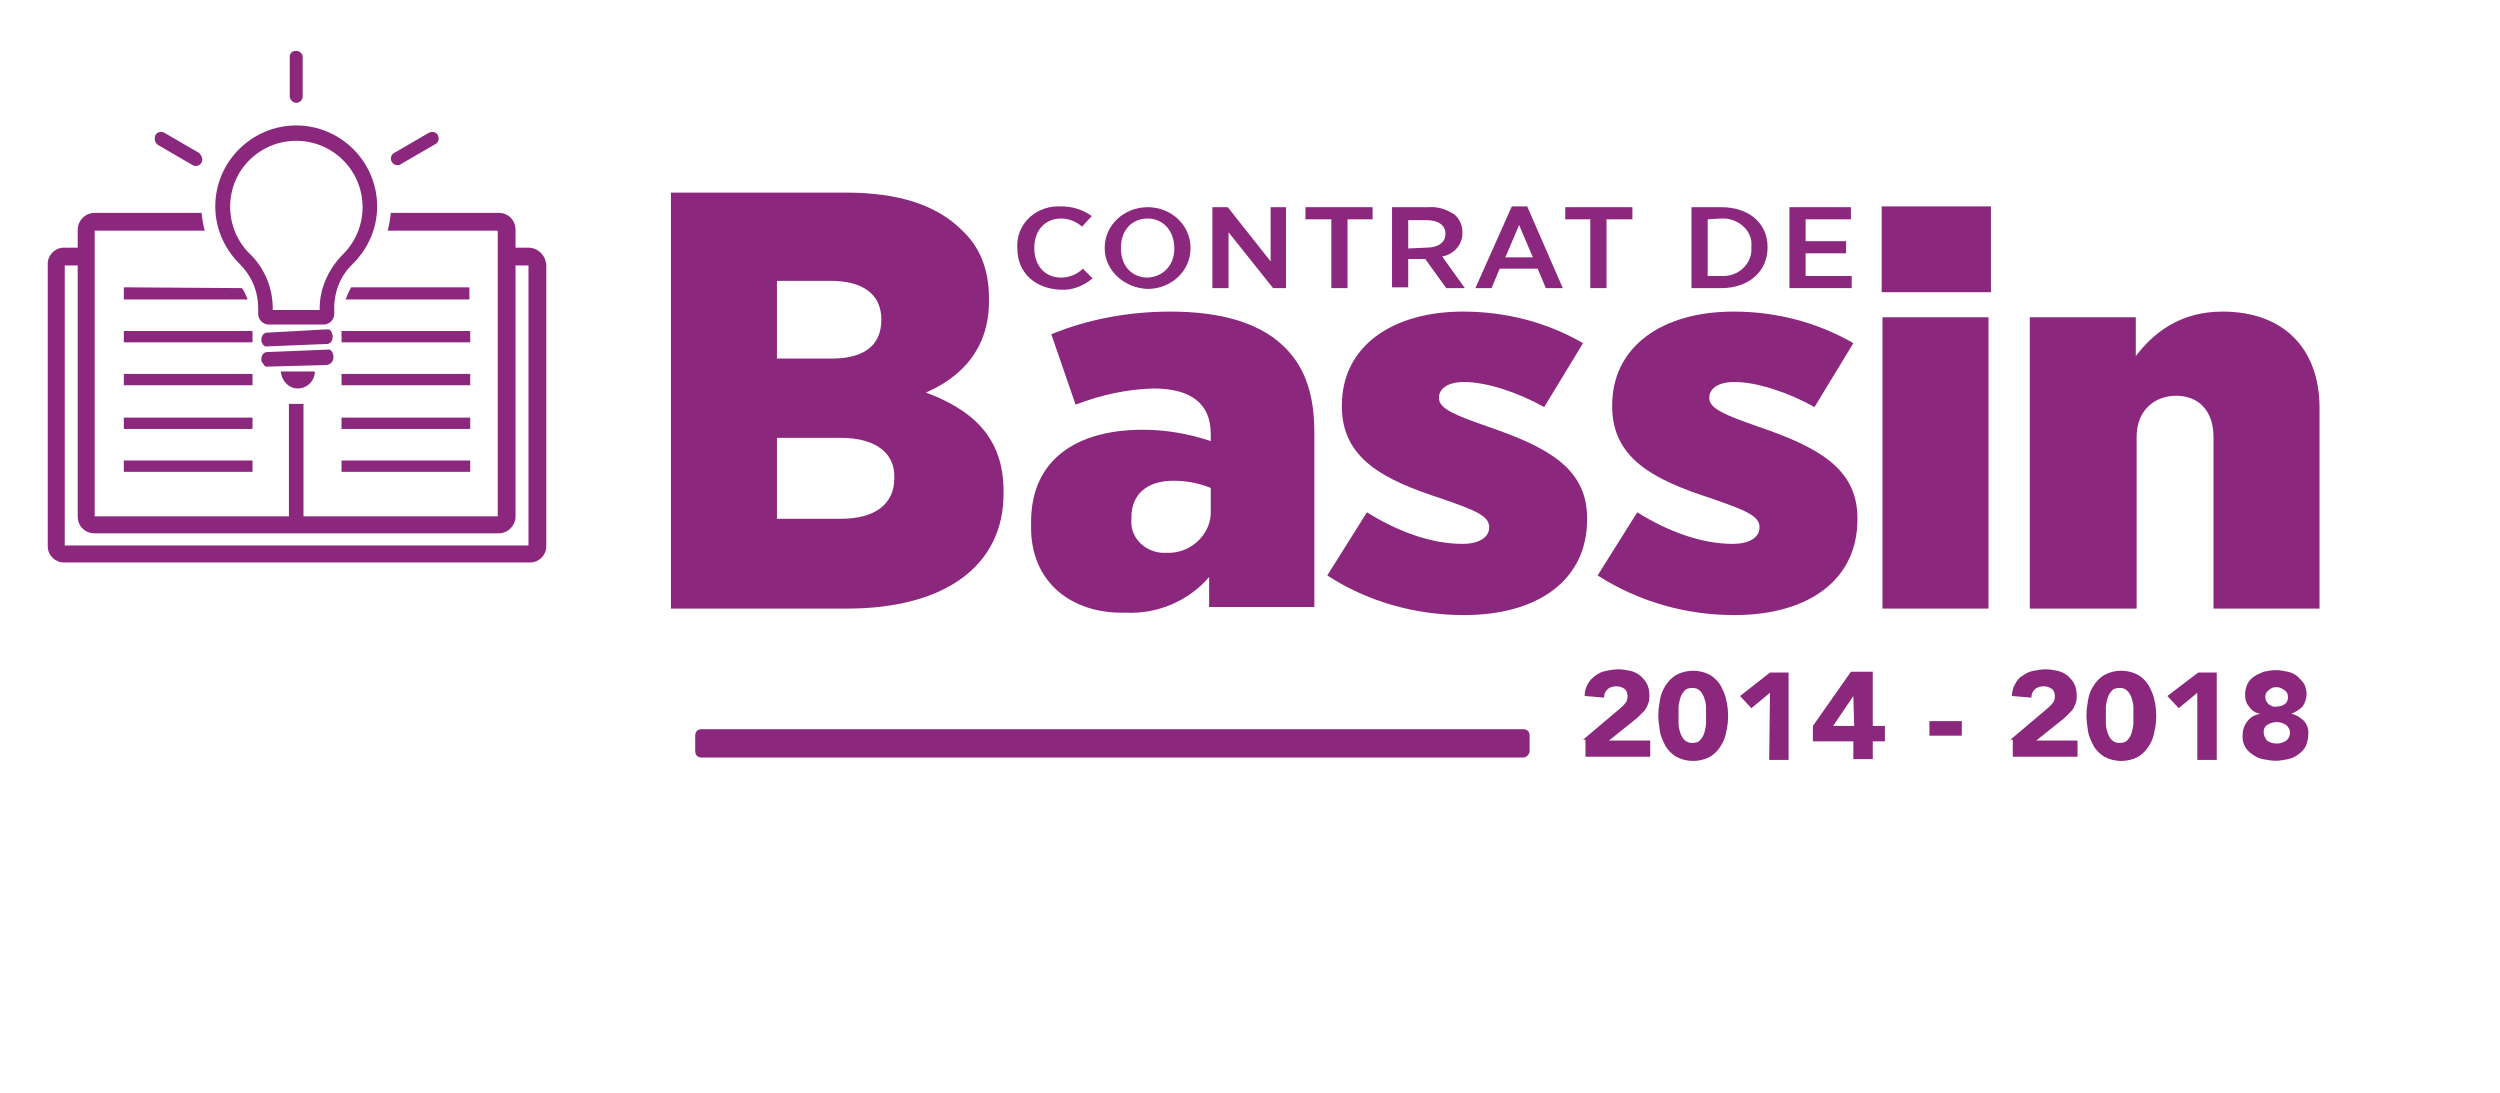 <?xml version="1.0" encoding="UTF-8"?> <!-- Generator: Adobe Illustrator 24.1.1, SVG Export Plug-In . SVG Version: 6.00 Build 0) --> <svg xmlns="http://www.w3.org/2000/svg" xmlns:xlink="http://www.w3.org/1999/xlink" id="Calque_1" x="0px" y="0px" viewBox="0 0 308.9 135" style="enable-background:new 0 0 308.9 135;" xml:space="preserve"> <style type="text/css"> .st0{fill:#8B277D;} .st1{fill:none;} </style> <g> <g> <rect x="42.2" y="40.9" class="st0" width="15.9" height="1.4"></rect> <rect x="42.2" y="46.2" class="st0" width="15.9" height="1.4"></rect> <rect x="42.2" y="51.6" class="st0" width="15.9" height="1.4"></rect> <rect x="42.2" y="56.9" class="st0" width="15.9" height="1.4"></rect> <rect x="15.3" y="40.9" class="st0" width="15.9" height="1.4"></rect> <rect x="15.3" y="46.2" class="st0" width="15.9" height="1.4"></rect> <rect x="15.3" y="51.6" class="st0" width="15.9" height="1.4"></rect> <rect x="15.3" y="56.9" class="st0" width="15.9" height="1.4"></rect> <path class="st0" d="M31.9,38.1v0.7c0,0.7,0.6,1.3,1.3,1.3H40c0.7,0,1.3-0.6,1.3-1.3v-0.8c0-2,0.8-4,2.3-5.4c1.9-1.9,3-4.4,3-7.1 c0-5.5-4.5-10-10-10c-5.5,0-10,4.5-10,10c0,2.7,1.1,5.2,3,7.1C31.1,34.1,31.9,36,31.9,38.1z M30.8,19.8c3.2-3.2,8.4-3.2,11.6,0 c3.2,3.2,3.2,8.4,0,11.6c-1.8,1.8-2.9,4.2-2.9,6.7v0.2h-5.8v-0.2c0-2.5-1-5-2.9-6.8C27.7,28.2,27.6,23,30.8,19.8 C30.8,19.8,30.8,19.8,30.8,19.8z"></path> <path class="st0" d="M41.2,44.2V44c0-0.1,0-0.2-0.1-0.3c0,0,0,0,0-0.1c0-0.1-0.1-0.1-0.1-0.2c0,0-0.1,0-0.1-0.1 c0,0-0.1-0.1-0.2-0.1c0,0-0.1,0-0.1,0c0,0-0.1,0-0.2,0l0,0L33,43.5c-0.4,0-0.7,0.4-0.7,0.8c0,0,0,0,0,0v0.2c0,0.1,0,0.2,0.1,0.3 l0.1,0.1c0,0.1,0.1,0.1,0.1,0.2l0.1,0.1c0,0,0.1,0.1,0.2,0.1h0.1H33l0,0l7.4-0.2C40.9,45,41.2,44.6,41.2,44.2 C41.2,44.2,41.2,44.2,41.2,44.2z"></path> <path class="st0" d="M32.5,42.6L32.5,42.6c0.1,0.1,0.2,0.1,0.2,0.2c0,0,0.1,0,0.1,0c0,0,0.1,0,0.2,0l0,0l7.4-0.3 c0.4,0,0.7-0.4,0.7-0.8c0,0,0,0,0,0v-0.2c0-0.1,0-0.2-0.1-0.3c0,0,0,0,0-0.1c0-0.1-0.1-0.1-0.1-0.2l-0.1-0.1c0,0-0.1-0.1-0.2-0.1 h-0.1c0,0-0.1,0-0.2,0l0,0L33,41.1c-0.4,0-0.7,0.4-0.7,0.8c0,0,0,0,0,0v0.2c0,0.1,0,0.2,0.1,0.3l0.1,0.1 C32.4,42.5,32.4,42.5,32.5,42.6z"></path> <path class="st0" d="M36.8,48c1.1,0,2.1-0.9,2.1-2.1c0,0,0,0,0,0h-4.2C34.8,47.1,35.7,48,36.8,48z"></path> <path class="st0" d="M36.6,12.7c0.4,0,0.8-0.3,0.8-0.8c0,0,0,0,0,0V7c0-0.4-0.5-0.8-0.9-0.7c-0.4,0-0.7,0.3-0.7,0.7v5 C35.9,12.4,36.2,12.7,36.6,12.7z"></path> <path class="st0" d="M19.5,17.9l4.3,2.5c0.1,0.1,0.3,0.1,0.4,0.1c0.4,0,0.8-0.3,0.8-0.8c0-0.3-0.2-0.6-0.4-0.8l-4.3-2.5 c-0.4-0.2-0.9-0.1-1.1,0.3C19,17.2,19.2,17.7,19.5,17.9L19.5,17.9L19.5,17.9z"></path> <path class="st0" d="M49.1,20.4c0.1,0,0.3,0,0.4-0.1l4.3-2.5c0.4-0.2,0.5-0.7,0.3-1.1c0,0,0,0,0,0c-0.2-0.4-0.7-0.5-1.1-0.3 l-4.3,2.5c-0.4,0.2-0.5,0.7-0.3,1.1C48.6,20.3,48.8,20.4,49.1,20.4L49.1,20.4z"></path> <path class="st0" d="M65.4,30.6h-1.7v-2.2c0-1.2-0.9-2.1-2.1-2.1c0,0,0,0,0,0H48.3c-0.1,0.7-0.2,1.5-0.4,2.2h13.6v35.3h-24V49.9 h-1.8v13.9H11.7V28.5h13.6c-0.2-0.7-0.3-1.4-0.4-2.2H11.7c-1.2,0-2.1,1-2.1,2.1c0,0,0,0,0,0v2.2H7.9c-1.1,0-2,0.9-2,2v34.9 c0,1.1,0.9,2,2,2h57.6c1.1,0,2-0.9,2-2V32.7C67.4,31.6,66.6,30.7,65.4,30.6C65.4,30.6,65.4,30.6,65.4,30.6z M65.3,67.4H8V32.8h1.6 v31c0,1.2,0.9,2.1,2.1,2.1c0,0,0,0,0,0h49.9c1.2,0,2.1-1,2.1-2.1c0,0,0,0,0,0v-31h1.6V67.4z"></path> <path class="st0" d="M58,35.5H43.4c-0.3,0.5-0.5,1-0.7,1.5H58V35.5z"></path> <path class="st0" d="M15.3,35.5V37h15.3c-0.2-0.5-0.4-1-0.7-1.4L15.3,35.5z"></path> <path class="st0" d="M195.6,91.4l4.5-3.8c0.2-0.2,0.5-0.4,0.7-0.7c0.2-0.2,0.3-0.5,0.3-0.9c0-0.3-0.1-0.7-0.4-0.9 c-0.3-0.2-0.6-0.3-1-0.3c-0.4,0-0.8,0.1-1.1,0.4c-0.3,0.3-0.4,0.6-0.4,1l-2.4-0.2c0-0.5,0.1-1,0.4-1.5c0.2-0.4,0.5-0.7,0.9-1 c0.4-0.3,0.8-0.5,1.3-0.6c0.5-0.1,1-0.2,1.6-0.2c0.5,0,1,0.1,1.5,0.2c0.4,0.1,0.8,0.3,1.2,0.6c0.3,0.3,0.6,0.6,0.8,1 c0.2,0.4,0.3,0.9,0.3,1.4c0,0.3,0,0.6-0.1,0.9c-0.1,0.3-0.2,0.5-0.3,0.7c-0.1,0.2-0.3,0.4-0.5,0.6c-0.2,0.2-0.4,0.4-0.6,0.6 l-3.5,2.8h5.1v2h-8V91.4z"></path> <path class="st0" d="M204.9,88.4c0-0.7,0.1-1.3,0.2-1.9c0.1-0.6,0.3-1.2,0.7-1.8c0.3-0.5,0.8-1,1.3-1.3c1.3-0.7,2.9-0.7,4.2,0 c0.5,0.3,1,0.8,1.3,1.3c0.3,0.6,0.6,1.2,0.7,1.8c0.3,1.3,0.3,2.6,0,3.9c-0.1,0.6-0.3,1.2-0.7,1.8c-0.3,0.5-0.8,1-1.3,1.3 c-1.3,0.7-2.9,0.7-4.2,0c-0.5-0.3-1-0.8-1.3-1.3c-0.3-0.6-0.6-1.2-0.7-1.8C205,89.7,204.9,89,204.9,88.4z M207.4,88.4 c0,0.3,0,0.6,0,1c0,0.4,0.1,0.8,0.2,1.1c0.1,0.3,0.3,0.7,0.5,0.9c0.3,0.3,0.6,0.4,1,0.4c0.4,0,0.8-0.1,1-0.4 c0.3-0.3,0.4-0.6,0.5-0.9c0.1-0.4,0.2-0.8,0.2-1.1c0-0.4,0-0.7,0-1c0-0.3,0-0.6,0-1c0-0.4-0.1-0.8-0.2-1.1 c-0.1-0.3-0.3-0.7-0.5-0.9c-0.3-0.3-0.6-0.4-1-0.4c-0.4,0-0.8,0.1-1,0.4c-0.3,0.3-0.4,0.6-0.5,0.9c-0.1,0.4-0.2,0.8-0.2,1.1 C207.4,87.8,207.4,88.1,207.4,88.4z"></path> <path class="st0" d="M218.7,85.6l-2.3,1.9L215,86l3.7-2.9h2.3v10.8h-2.4L218.7,85.6z"></path> <path class="st0" d="M229,91.6h-5v-1.9l4.7-6.7h2.7v6.7h1.5v1.9h-1.5v2.2H229V91.6z M229,86L229,86l-2.5,3.7h2.6L229,86z"></path> <path class="st0" d="M242.4,90.9h-4v-1.8h4V90.9z"></path> <path class="st0" d="M248.4,91.4l4.5-3.8c0.2-0.2,0.5-0.4,0.7-0.7c0.2-0.2,0.3-0.5,0.3-0.9c0-0.3-0.1-0.7-0.4-0.9 c-0.3-0.2-0.6-0.3-1-0.3c-0.4,0-0.8,0.1-1.1,0.4c-0.3,0.3-0.4,0.6-0.4,1l-2.4-0.2c0-0.5,0.1-1,0.4-1.5c0.2-0.4,0.5-0.8,0.9-1 c0.4-0.3,0.8-0.5,1.3-0.6c0.5-0.1,1-0.2,1.6-0.2c0.5,0,1,0.1,1.5,0.2c0.4,0.1,0.8,0.3,1.2,0.6c0.3,0.3,0.6,0.6,0.8,1 c0.2,0.4,0.3,0.9,0.3,1.4c0,0.3,0,0.6-0.1,0.9c-0.1,0.3-0.2,0.5-0.3,0.7c-0.1,0.2-0.3,0.4-0.5,0.6c-0.2,0.2-0.4,0.4-0.6,0.6 l-3.5,2.8h5.1v2h-8V91.4z"></path> <path class="st0" d="M257.8,88.4c0-0.7,0.1-1.3,0.2-1.9c0.1-0.6,0.3-1.2,0.7-1.8c0.3-0.5,0.8-1,1.3-1.3c1.3-0.7,2.9-0.7,4.2,0 c0.5,0.3,1,0.8,1.3,1.3c0.3,0.6,0.6,1.2,0.7,1.8c0.3,1.3,0.3,2.6,0,3.9c-0.1,0.6-0.3,1.2-0.7,1.8c-0.3,0.5-0.8,1-1.3,1.3 c-1.3,0.7-2.9,0.7-4.2,0c-0.5-0.3-1-0.8-1.3-1.3c-0.3-0.6-0.6-1.2-0.7-1.8C257.9,89.7,257.8,89,257.8,88.4z M260.2,88.4 c0,0.3,0,0.6,0,1c0,0.4,0.1,0.8,0.2,1.1c0.1,0.3,0.3,0.7,0.5,0.9c0.3,0.3,0.6,0.4,1,0.4c0.4,0,0.8-0.1,1-0.4 c0.3-0.3,0.4-0.6,0.5-0.9c0.1-0.4,0.2-0.8,0.2-1.1c0-0.4,0-0.7,0-1c0-0.3,0-0.6,0-1c0-0.4-0.1-0.8-0.2-1.1 c-0.1-0.3-0.3-0.7-0.5-0.9c-0.3-0.3-0.6-0.4-1-0.4c-0.4,0-0.8,0.1-1,0.4c-0.3,0.3-0.4,0.6-0.5,0.9c-0.1,0.4-0.2,0.8-0.2,1.1 C260.2,87.8,260.2,88.1,260.2,88.4z"></path> <path class="st0" d="M271.5,85.6l-2.3,1.9l-1.4-1.5l3.8-2.9h2.3v10.8h-2.4L271.5,85.6z"></path> <path class="st0" d="M277.4,85.8c0-0.4,0.1-0.9,0.3-1.3c0.2-0.4,0.5-0.7,0.8-0.9c0.4-0.3,0.8-0.4,1.2-0.6c0.5-0.1,1-0.2,1.5-0.2 c0.5,0,1,0.1,1.5,0.2c0.4,0.1,0.9,0.3,1.2,0.6c0.3,0.3,0.6,0.6,0.8,0.9c0.2,0.4,0.3,0.8,0.3,1.3c0,0.5-0.2,1.1-0.5,1.5 c-0.4,0.4-0.9,0.7-1.4,0.9l0,0c0.6,0.1,1.2,0.5,1.6,0.9c0.4,0.5,0.6,1.1,0.5,1.7c0,0.5-0.1,0.9-0.3,1.4c-0.2,0.4-0.5,0.7-0.9,1 c-0.4,0.3-0.8,0.5-1.3,0.6c-0.5,0.1-1,0.2-1.5,0.2c-0.5,0-1.1-0.1-1.6-0.2c-0.5-0.1-0.9-0.3-1.3-0.6c-0.8-0.5-1.3-1.4-1.2-2.4 c0-0.6,0.2-1.2,0.6-1.7c0.4-0.5,0.9-0.8,1.6-0.9l0,0c-0.6-0.1-1.1-0.4-1.4-0.9C277.5,86.9,277.4,86.3,277.4,85.8z M279.7,90.5 c0,0.4,0.2,0.7,0.4,1c0.7,0.5,1.7,0.5,2.4,0c0.6-0.5,0.6-1.4,0-1.9c0,0,0,0,0,0c-0.7-0.5-1.7-0.5-2.4,0 C279.8,89.8,279.7,90.1,279.7,90.5z M279.9,86.1c0,0.3,0.1,0.6,0.4,0.9c0.3,0.2,0.6,0.4,1,0.3c0.4,0,0.7-0.1,1-0.3 c0.3-0.2,0.4-0.5,0.4-0.9c0-0.3-0.1-0.6-0.4-0.8c-0.3-0.2-0.6-0.4-1-0.4c-0.4,0-0.7,0.1-1,0.4C280,85.5,279.9,85.8,279.9,86.1 L279.9,86.1z"></path> <path class="st0" d="M86.7,90.1h101.5c0.5,0,0.8,0.3,0.8,0.8v1.9c0,0.4-0.4,0.8-0.8,0.8H86.7c-0.5,0-0.8-0.3-0.8-0.8v-1.9 C85.9,90.4,86.2,90.1,86.7,90.1z"></path> <path class="st0" d="M103.9,54.1H96v10h7.9c4.2,0,6.6-1.8,6.6-5v-0.1C110.6,56,108.2,54.1,103.9,54.1 M108.9,39.5 c0-3.1-2.2-4.8-6.3-4.8H96v9.6h6.4C106.6,44.4,108.9,42.8,108.9,39.5L108.9,39.5z M82.9,23.8h21.7c6.3,0,11.1,1.5,14.2,4.6 c2.2,2,3.4,4.8,3.4,8.5v0.3c0,5.9-3.4,9.4-7.8,11.3c5.6,2.1,9.6,5.4,9.6,12.2v0.3c0,8.8-7.1,14.2-19.4,14.2H82.9V23.8z"></path> <path class="st0" d="M149.6,63v-2.7c-1.4-0.6-3-0.9-4.6-0.9c-3.3,0-5.2,1.7-5.2,4.5v0.3c-0.2,2.1,1.5,3.9,3.7,4.1 c0.2,0,0.3,0,0.5,0c2.9,0.2,5.4-2,5.6-4.7C149.6,63.4,149.6,63.2,149.6,63 M127.4,65v-0.5c0-7.7,5.6-11.4,13.8-11.4 c2.9,0,5.7,0.5,8.4,1.4v-0.9c0-3.7-2.4-5.6-7.1-5.6c-3.3,0.1-6.5,0.8-9.6,2l-3-8.7c4.6-1.9,9.7-2.8,14.7-2.8 c6.3,0,10.8,1.4,13.7,4s4.1,6.1,4.1,11v21.5h-13v-3.7c-2.5,2.9-6.3,4.6-10.3,4.4C132.5,75.9,127.3,72,127.4,65"></path> <path class="st0" d="M164,71.1l4.9-7.8c4,2.5,8.1,3.9,11.8,3.9c2.2,0,3.3-0.9,3.3-2v-0.1c0-1.4-1.9-2.1-5.9-3.5 c-7.1-2.3-12.3-4.9-12.3-11.4v-0.1c0-7.3,6.2-11.6,15-11.6c5.2,0,10.3,1.3,14.8,3.9l-4.8,7.9c-3.2-1.8-7.1-3.1-9.9-3.1 c-2.1,0-3.1,0.9-3.1,1.9v0.1c0,1.3,2,2.1,6,3.5c7.3,2.5,12.3,5.1,12.3,11.3v0.2c0,7.5-6.1,11.8-15.2,11.8 C174.8,76,168.9,74.3,164,71.1"></path> <path class="st0" d="M197.4,71.1l4.9-7.8c4,2.5,8.1,3.9,11.8,3.9c2.2,0,3.3-0.9,3.3-2v-0.1c0-1.4-1.9-2.1-5.9-3.5 c-7.1-2.3-12.3-4.9-12.3-11.4v-0.1c0-7.3,6.2-11.6,15-11.6c5.2,0,10.3,1.3,14.8,3.9l-4.8,7.9c-3.2-1.8-7.1-3.1-9.9-3.1 c-2.1,0-3.1,0.9-3.1,1.9v0.1c0,1.3,2,2.1,6,3.5c7.3,2.5,12.3,5.1,12.3,11.3v0.2c0,7.5-6.1,11.8-15.2,11.8 C208.2,76,202.4,74.3,197.4,71.1"></path> <path class="st0" d="M232.6,39.2h13.1v36h-13.1V39.2z M232.4,25.5H246v10.6h-13.5V25.5z"></path> <path class="st0" d="M250.7,39.2h13.2V44c2.2-2.9,5.5-5.5,10.7-5.5c7.6,0,12,4.6,12,11.9v24.8h-13.1V54c0-3.3-1.9-5.1-4.6-5.1 s-4.9,1.8-4.9,5.1v21.2h-13.2V39.2z"></path> <path class="st0" d="M125.7,30.7L125.7,30.7c-0.2-2.8,2-5.1,4.9-5.2c0.2,0,0.3,0,0.5,0c1.4,0,2.7,0.4,3.8,1.2l-1.2,1.3 c-0.7-0.6-1.6-1-2.6-1c-1.9,0-3.3,1.4-3.3,3.6v0.1c0,2.2,1.4,3.6,3.3,3.6c1,0,2-0.4,2.7-1.1l1.2,1.2c-1.1,0.9-2.5,1.5-3.9,1.4 C127.9,35.7,125.7,33.7,125.7,30.7"></path> <path class="st0" d="M145.1,30.7L145.1,30.7c0-2.2-1.4-3.7-3.3-3.7c-1.9,0-3.3,1.4-3.3,3.6v0.1c0,2.2,1.4,3.6,3.3,3.6 C143.7,34.2,145.1,32.8,145.1,30.7 M136.5,30.7v-0.1c0-2.8,2.4-5,5.3-5c2.9,0,5.3,2.2,5.3,5v0.1c0,2.8-2.4,5-5.3,5 C138.9,35.6,136.5,33.4,136.5,30.7L136.5,30.7"></path> <polygon class="st0" points="149.8,25.6 151.7,25.6 157,32.3 157,25.6 158.9,25.6 158.9,35.6 157.3,35.6 151.8,28.7 151.8,35.6 149.8,35.6 "></polygon> <polygon class="st0" points="164.5,27.1 161.3,27.1 161.3,25.6 169.6,25.6 169.6,27.1 166.5,27.1 166.5,35.6 164.5,35.6 "></polygon> <path class="st0" d="M176.2,30.6c1.6,0,2.4-0.7,2.4-1.7l0,0c0-1.1-0.9-1.7-2.4-1.7H174v3.5L176.2,30.6z M172.1,25.6h4.4 c1.2-0.1,2.3,0.3,3.2,0.9c0.7,0.6,1,1.4,1,2.2v0.1c0,1.4-1,2.6-2.5,2.9l2.8,3.9h-2.3l-2.6-3.6c0,0-0.1,0-0.1,0h-2v3.5h-2V25.6z"></path> <path class="st0" d="M189.4,31.8l-1.7-4l-1.7,4H189.4z M186.8,25.5h1.9l4.4,10.1h-2.1l-1-2.4h-4.7l-1,2.4h-2L186.8,25.5z"></path> <polygon class="st0" points="196.5,27.1 193.4,27.1 193.4,25.6 201.7,25.6 201.7,27.1 198.5,27.1 198.5,35.6 196.5,35.6 "></polygon> <path class="st0" d="M211,27.1v7h1.7c1.9,0.1,3.5-1.2,3.7-3c0-0.2,0-0.3,0-0.5v-0.1c0.2-1.8-1.3-3.3-3.2-3.5c-0.2,0-0.3,0-0.5,0 L211,27.1z M209,25.6h3.7c3.4,0,5.7,2,5.7,4.9v0.1c0,2.9-2.3,5-5.7,5H209V25.6z"></path> <polygon class="st0" points="221.1,25.6 228.7,25.6 228.7,27.1 223.1,27.1 223.1,29.8 228.1,29.8 228.1,31.3 223.1,31.3 223.1,34.1 228.8,34.1 228.8,35.6 221.1,35.6 "></polygon> </g> <path class="st1" d="M87.6,105.1h206.8c0.9,0,1.7,0.2,1.7,0.5v1.3c0,0.3-0.8,0.5-1.7,0.5H87.6c-0.9,0-1.7-0.2-1.7-0.5v-1.3 C85.9,105.4,86.6,105.1,87.6,105.1z"></path> </g> </svg> 